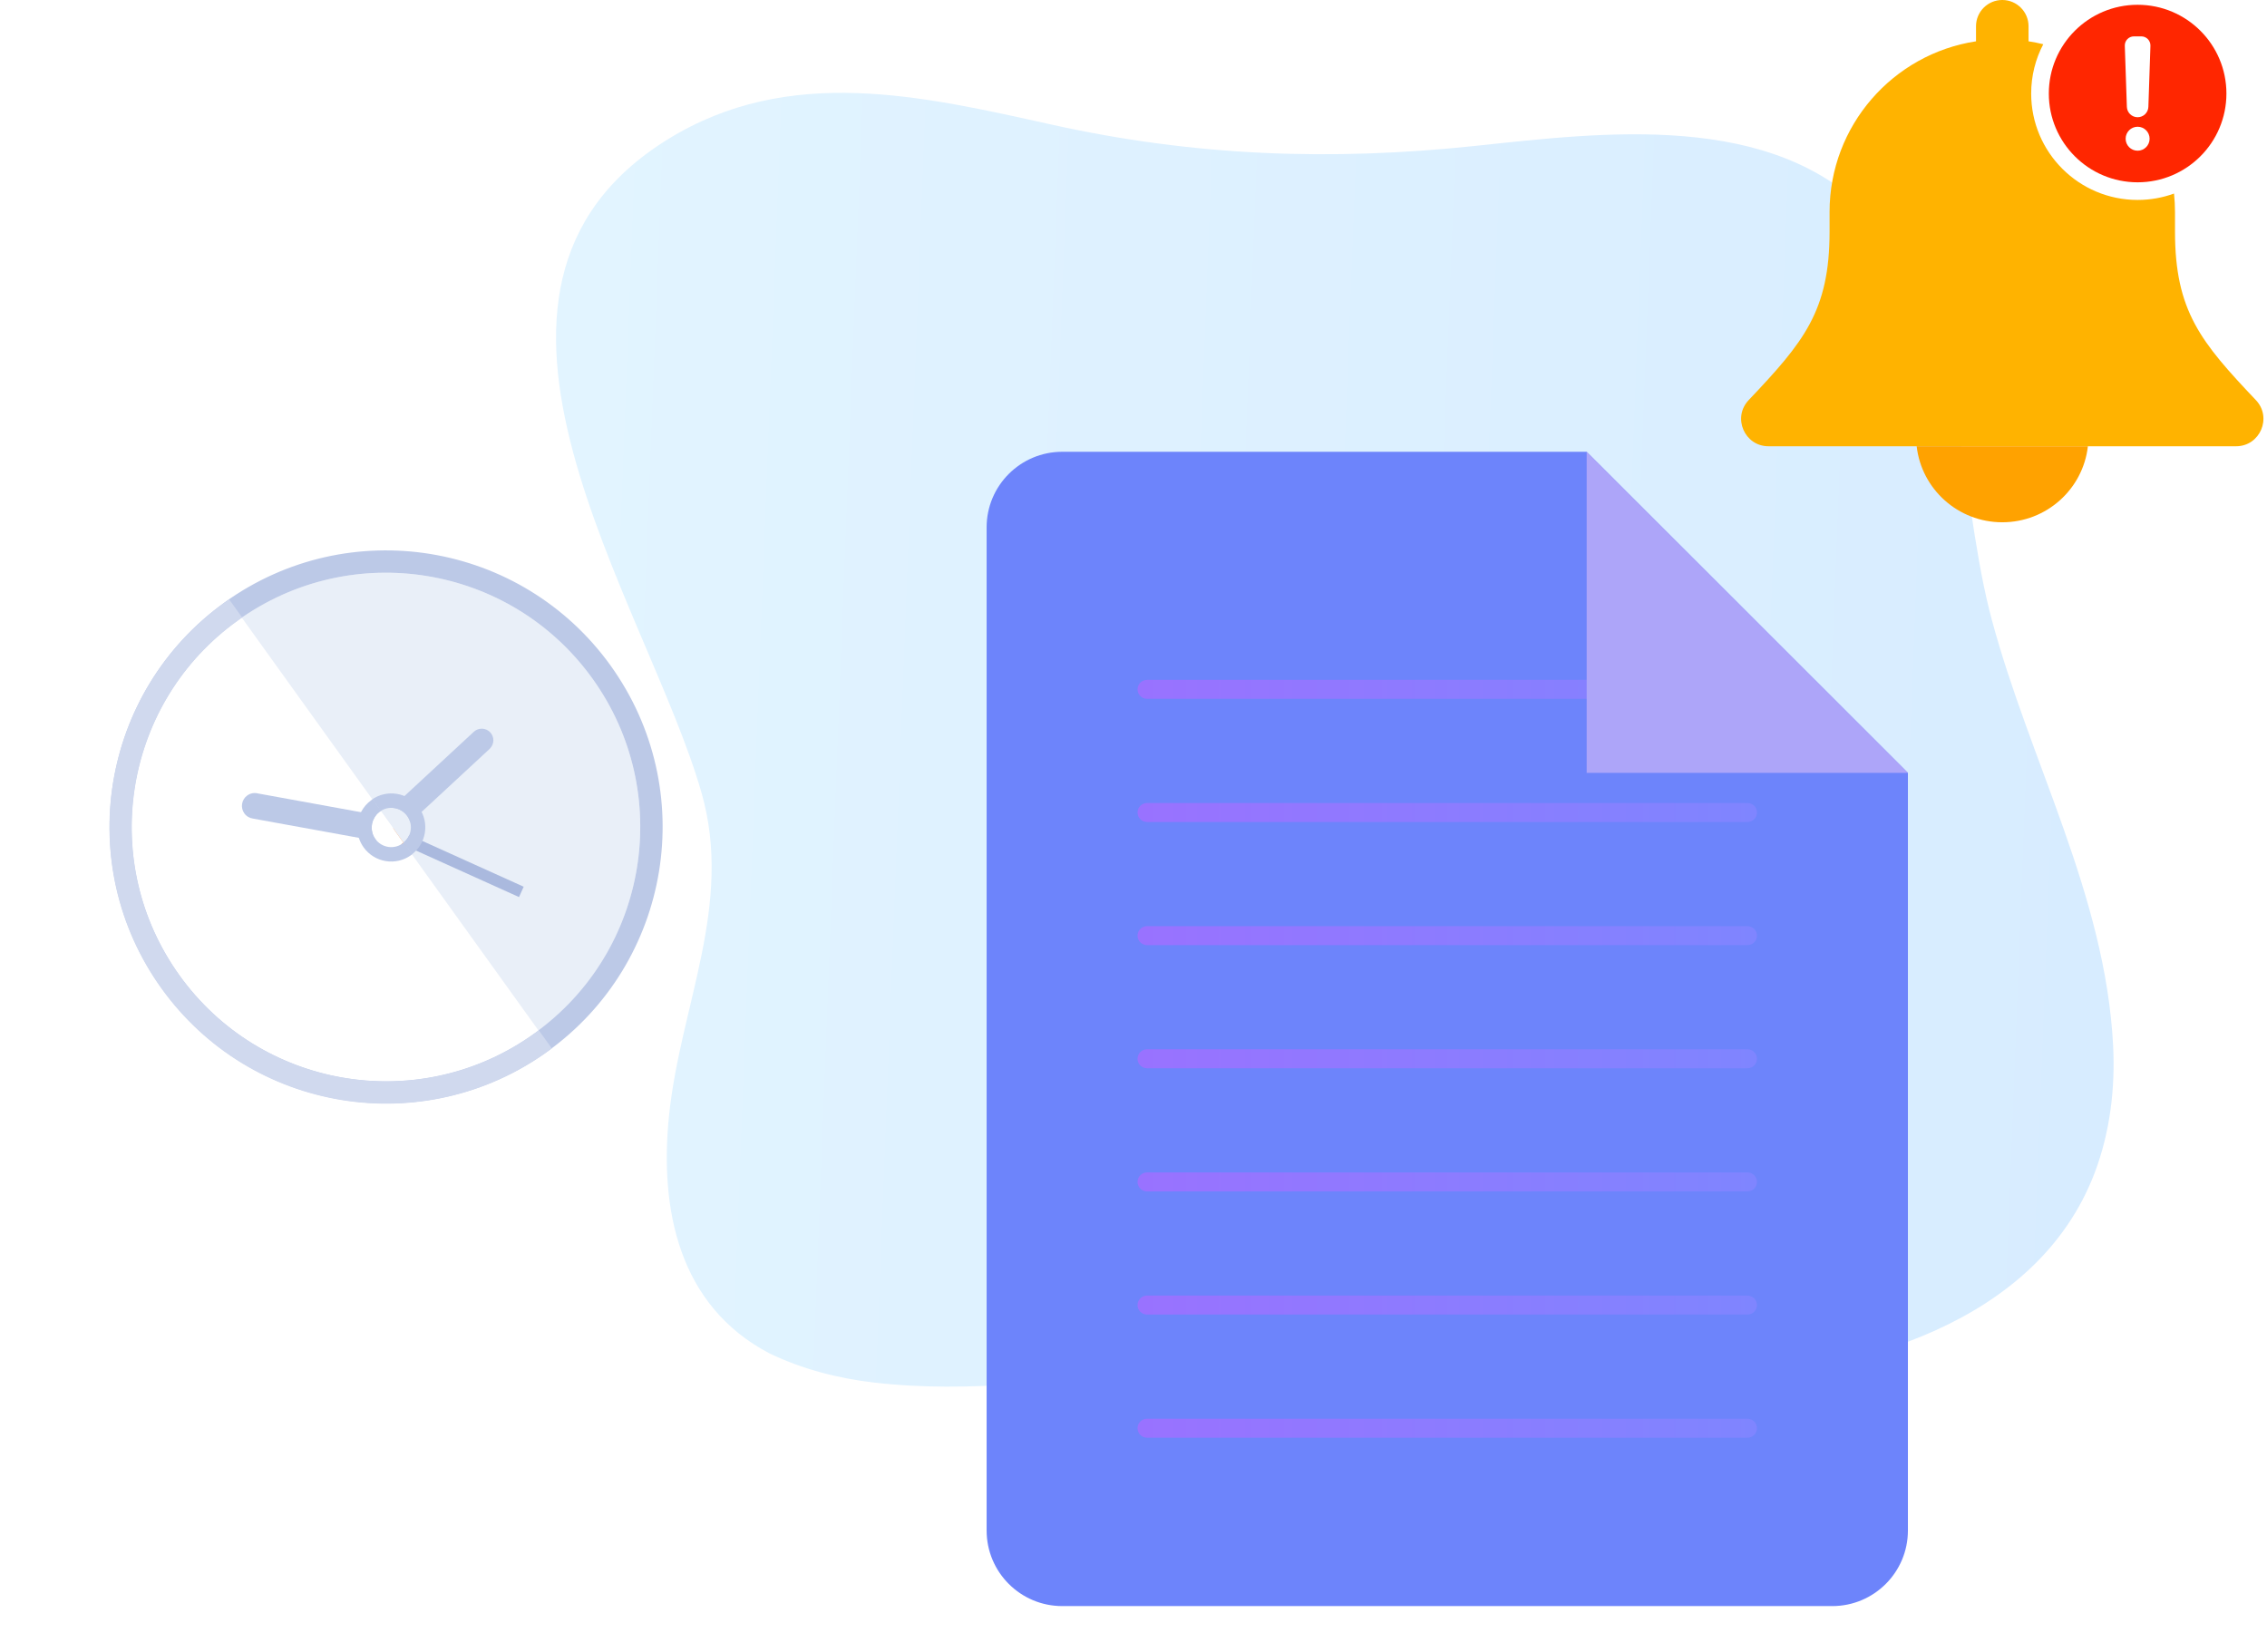 <svg width="199" height="145" viewBox="0 0 199 145" fill="none" xmlns="http://www.w3.org/2000/svg">
<path d="M174.62 53.547C171.847 42.361 172.439 27.616 164.189 18.87C155.552 9.714 140.733 11.622 129.489 12.81C116.795 14.152 104.812 13.709 92.361 10.95C80.952 8.423 69.266 5.645 58.616 12.234C37.215 25.474 56.81 52.876 61.585 69.613C64.384 79.427 59.737 88.253 58.735 97.883C57.871 106.183 59.591 114.632 67.52 118.802C68.944 119.492 70.451 120.044 71.997 120.468C73.541 120.893 75.123 121.191 76.695 121.373C85.198 122.361 93.547 121.107 101.987 120.244C118.145 118.593 133.942 121.613 150.056 121.055C162.834 120.612 178.824 116.212 183.868 102.975C185.223 99.418 185.687 95.552 185.49 91.763C184.81 78.604 178.213 66.923 174.849 54.428C174.77 54.137 174.695 53.843 174.621 53.548L174.62 53.547Z" fill="url(#paint0_linear_1_9918)"/>
<g filter="url(#filter0_d_1_9918)">
<path d="M167.479 63.849V130.363C167.479 134.028 164.506 137 160.839 137H93.247C89.58 137 86.607 134.028 86.607 130.363V42.298C86.607 38.633 89.58 35.662 93.247 35.662H139.28L167.479 63.848L167.479 63.849Z" fill="#6D84FB"/>
<path style="mix-blend-mode:screen" d="M153.395 68.163H100.688C100.228 68.163 99.855 67.79 99.855 67.33C99.855 66.87 100.228 66.497 100.688 66.497H153.395C153.856 66.497 154.229 66.87 154.229 67.33C154.229 67.79 153.856 68.163 153.395 68.163Z" fill="url(#paint1_linear_1_9918)"/>
<path style="mix-blend-mode:screen" d="M153.395 57.352H100.688C100.228 57.352 99.855 56.979 99.855 56.519C99.855 56.059 100.228 55.686 100.688 55.686H153.395C153.856 55.686 154.229 56.059 154.229 56.519C154.229 56.979 153.856 57.352 153.395 57.352Z" fill="url(#paint2_linear_1_9918)"/>
<path style="mix-blend-mode:screen" d="M153.395 78.974H100.688C100.228 78.974 99.855 78.601 99.855 78.141C99.855 77.681 100.228 77.308 100.688 77.308H153.395C153.856 77.308 154.229 77.681 154.229 78.141C154.229 78.601 153.856 78.974 153.395 78.974Z" fill="url(#paint3_linear_1_9918)"/>
<path style="mix-blend-mode:screen" d="M153.394 88.118H100.688C100.228 88.118 99.855 88.492 99.855 88.952C99.855 89.412 100.228 89.785 100.688 89.785H153.394C153.855 89.785 154.228 89.412 154.228 88.952C154.228 88.492 153.855 88.118 153.394 88.118Z" fill="url(#paint4_linear_1_9918)"/>
<path style="mix-blend-mode:screen" d="M153.394 109.74H100.688C100.228 109.74 99.855 110.113 99.855 110.573C99.855 111.033 100.228 111.406 100.688 111.406H153.394C153.855 111.406 154.228 111.033 154.228 110.573C154.228 110.113 153.855 109.74 153.394 109.74Z" fill="url(#paint5_linear_1_9918)"/>
<path style="mix-blend-mode:screen" d="M153.394 98.929H100.688C100.228 98.929 99.855 99.302 99.855 99.762C99.855 100.223 100.228 100.596 100.688 100.596H153.394C153.855 100.596 154.228 100.223 154.228 99.762C154.228 99.302 153.855 98.929 153.394 98.929Z" fill="url(#paint6_linear_1_9918)"/>
<path style="mix-blend-mode:screen" d="M153.395 122.218H100.688C100.228 122.218 99.855 121.844 99.855 121.384C99.855 120.924 100.228 120.551 100.688 120.551H153.395C153.856 120.551 154.229 120.924 154.229 121.384C154.229 121.844 153.856 122.218 153.395 122.218Z" fill="url(#paint7_linear_1_9918)"/>
<path d="M139.28 63.849H167.48L139.28 35.663V63.849Z" fill="#ADA5F9"/>
</g>
<g clip-path="url(#clip0_1_9918)">
<path fill-rule="evenodd" clip-rule="evenodd" d="M52.006 59.575C59.198 69.583 56.919 83.522 46.914 90.712C36.908 97.902 22.973 95.615 15.781 85.607C8.589 75.598 10.869 61.659 20.871 54.472C30.872 47.285 44.815 49.568 52.006 59.575Z" fill="#E9EFF8"/>
<path fill-rule="evenodd" clip-rule="evenodd" d="M19.727 52.88C18.392 53.839 17.152 54.933 16.046 56.133C14.966 57.302 13.999 58.583 13.171 59.942C12.358 61.275 11.672 62.695 11.128 64.165C10.592 65.618 10.194 67.134 9.942 68.665C9.692 70.197 9.588 71.76 9.634 73.31C9.679 74.877 9.877 76.443 10.223 77.965C10.576 79.518 11.084 81.041 11.736 82.494C12.403 83.982 13.228 85.416 14.189 86.753C15.149 88.09 16.244 89.328 17.443 90.436C18.612 91.517 19.894 92.485 21.253 93.314C22.585 94.127 24.007 94.815 25.478 95.357C26.931 95.894 28.446 96.295 29.978 96.546C31.51 96.797 33.073 96.902 34.622 96.859C36.188 96.813 37.753 96.614 39.277 96.269C40.828 95.918 42.351 95.41 43.803 94.759C45.291 94.093 46.725 93.268 48.061 92.308C49.397 91.347 50.636 90.254 51.744 89.053C52.823 87.884 53.791 86.603 54.619 85.244C55.432 83.91 56.118 82.489 56.66 81.022C57.198 79.566 57.596 78.052 57.847 76.519C58.098 74.987 58.201 73.425 58.156 71.874C58.111 70.308 57.911 68.742 57.565 67.22C57.213 65.667 56.704 64.144 56.053 62.691C55.385 61.201 54.56 59.769 53.6 58.432C52.639 57.095 51.545 55.856 50.345 54.748C49.176 53.668 47.895 52.7 46.535 51.871C45.202 51.056 43.782 50.37 42.312 49.827C40.858 49.291 39.344 48.89 37.81 48.639C36.278 48.388 34.715 48.283 33.166 48.329C31.601 48.374 30.035 48.571 28.513 48.915C26.96 49.267 25.438 49.775 23.985 50.426C22.496 51.093 21.063 51.918 19.726 52.878L19.727 52.88ZM20.871 54.472C30.877 47.282 44.815 49.568 52.006 59.575C59.197 69.582 56.919 83.522 46.914 90.712C36.909 97.902 22.974 95.615 15.782 85.607C8.589 75.598 10.87 61.659 20.871 54.472Z" fill="#BCC9E7"/>
<path d="M34.406 72.624L33.995 73.534L45.56 78.755L45.97 77.846L34.406 72.624Z" fill="#AAB9DE"/>
<path fill-rule="evenodd" clip-rule="evenodd" d="M33.183 71.55L33.181 71.551L33.172 71.548L22.674 69.638C22.359 69.552 22.009 69.604 21.724 69.809C21.218 70.173 21.102 70.877 21.465 71.382C21.657 71.649 21.943 71.805 22.244 71.843L32.78 73.76C32.807 73.764 32.831 73.765 32.854 73.762C33.125 73.795 33.407 73.732 33.645 73.561C34.147 73.2 34.261 72.501 33.9 71.998C33.722 71.751 33.461 71.597 33.182 71.549L33.183 71.55Z" fill="#5B6375"/>
<path fill-rule="evenodd" clip-rule="evenodd" d="M41.588 64.249L41.579 64.256L34.459 70.854C34.225 71.037 34.072 71.32 34.066 71.638C34.056 72.204 34.508 72.671 35.074 72.681C35.373 72.686 35.643 72.564 35.836 72.366L42.981 65.745C42.999 65.73 43.012 65.711 43.024 65.693C43.198 65.514 43.303 65.275 43.309 65.008C43.318 64.447 42.87 63.983 42.309 63.972C42.029 63.968 41.774 64.074 41.588 64.249Z" fill="#BCC9E7"/>
<path fill-rule="evenodd" clip-rule="evenodd" d="M35.747 71.634C36.299 72.402 36.125 73.472 35.356 74.025C34.587 74.577 33.519 74.4 32.967 73.632C32.415 72.864 32.59 71.795 33.357 71.243C34.126 70.691 35.195 70.866 35.747 71.634Z" fill="#E9EFF8"/>
<path fill-rule="evenodd" clip-rule="evenodd" d="M32.616 70.215C31.282 71.173 30.977 73.038 31.936 74.373C32.895 75.707 34.76 76.013 36.094 75.054C37.427 74.096 37.734 72.23 36.775 70.895C35.816 69.561 33.95 69.256 32.616 70.215ZM33.355 71.243C34.124 70.69 35.194 70.867 35.746 71.635C36.298 72.403 36.124 73.473 35.355 74.026C34.586 74.578 33.517 74.401 32.965 73.633C32.413 72.865 32.588 71.796 33.355 71.243Z" fill="#BCC9E7"/>
<path fill-rule="evenodd" clip-rule="evenodd" d="M31.864 88.296C32.174 88.346 32.386 88.641 32.337 88.951L31.8 92.286C31.75 92.596 31.456 92.81 31.145 92.759C30.836 92.708 30.622 92.414 30.672 92.104L31.209 88.769C31.259 88.459 31.554 88.247 31.864 88.296Z" fill="#2E363F"/>
<path fill-rule="evenodd" clip-rule="evenodd" d="M21.36 82.059C21.544 82.314 21.488 82.673 21.233 82.856L18.496 84.836C18.241 85.019 17.884 84.962 17.7 84.708C17.517 84.452 17.573 84.094 17.828 83.911L20.563 81.932C20.818 81.749 21.174 81.806 21.359 82.06L21.36 82.059Z" fill="#2E363F"/>
<path fill-rule="evenodd" clip-rule="evenodd" d="M18.445 70.087C18.396 70.397 18.101 70.61 17.791 70.561L14.456 70.026C14.146 69.977 13.932 69.682 13.982 69.372C14.031 69.062 14.326 68.849 14.637 68.9L17.971 69.435C18.281 69.485 18.494 69.779 18.445 70.089L18.445 70.087Z" fill="#2E363F"/>
<path fill-rule="evenodd" clip-rule="evenodd" d="M21.231 54.233L47.267 90.464L47.251 90.476C47.238 90.485 47.227 90.495 47.216 90.503C47.196 90.517 47.173 90.534 47.148 90.552C47.064 90.612 46.978 90.674 46.893 90.735C46.737 90.847 46.581 90.957 46.422 91.065C36.457 97.861 22.836 95.491 15.754 85.637C8.67 75.779 10.765 62.115 20.388 54.837C20.54 54.722 20.695 54.608 20.851 54.496C20.971 54.41 21.092 54.325 21.213 54.242L21.229 54.231L21.231 54.233Z" fill="white"/>
<path fill-rule="evenodd" clip-rule="evenodd" d="M19.709 52.904C18.373 53.865 17.134 54.958 16.027 56.158C14.947 57.327 13.98 58.608 13.153 59.966C12.34 61.3 11.653 62.72 11.112 64.19C10.576 65.644 10.177 67.158 9.925 68.691C9.674 70.223 9.57 71.786 9.617 73.336C9.663 74.902 9.86 76.467 10.206 77.991C10.558 79.544 11.067 81.067 11.717 82.519C12.385 84.008 13.21 85.441 14.171 86.779C15.133 88.117 16.227 89.354 17.426 90.463C18.594 91.542 19.876 92.511 21.235 93.339C22.569 94.152 23.99 94.839 25.459 95.382C26.912 95.919 28.427 96.319 29.96 96.571C31.493 96.823 33.054 96.927 34.605 96.882C36.17 96.837 37.736 96.64 39.258 96.294C40.811 95.942 42.333 95.435 43.785 94.784C45.275 94.118 46.706 93.293 48.041 92.333C48.176 92.236 48.309 92.141 48.44 92.04L47.295 90.447C47.281 90.457 47.267 90.468 47.252 90.478C47.239 90.487 47.228 90.496 47.216 90.504C47.194 90.52 47.17 90.537 47.148 90.553C47.064 90.614 46.978 90.675 46.893 90.736C46.737 90.848 46.581 90.958 46.422 91.067C36.458 97.85 22.839 95.484 15.761 85.633C8.682 75.782 10.784 62.119 20.39 54.838C20.542 54.723 20.698 54.61 20.854 54.498C20.973 54.411 21.094 54.327 21.216 54.243L21.231 54.232C21.24 54.226 21.249 54.219 21.259 54.213L20.115 52.621C19.979 52.714 19.845 52.808 19.71 52.906L19.709 52.904Z" fill="#D0D9EE"/>
<path fill-rule="evenodd" clip-rule="evenodd" d="M34.533 72.745L35.699 74.367L35.212 74.132L33.972 73.563L34.371 72.66L34.533 72.745Z" fill="#E9864B"/>
<path fill-rule="evenodd" clip-rule="evenodd" d="M33.164 71.573L33.154 71.571L22.657 69.661C22.343 69.575 21.992 69.628 21.706 69.834C21.201 70.197 21.085 70.902 21.448 71.407C21.638 71.672 21.926 71.831 22.227 71.868L32.764 73.784C32.788 73.788 32.815 73.788 32.838 73.785C33.108 73.818 33.389 73.756 33.629 73.584C34.131 73.224 34.244 72.524 33.883 72.022C33.706 71.775 33.444 71.621 33.166 71.572L33.164 71.573Z" fill="#BCC9E7"/>
<path fill-rule="evenodd" clip-rule="evenodd" d="M33.43 71.209L35.421 73.98C35.421 73.98 35.362 74.031 35.322 74.059C35.286 74.086 35.257 74.106 35.218 74.126C34.511 74.559 33.598 74.414 33.05 73.795C33.013 73.753 32.979 73.706 32.944 73.658C32.476 73.006 32.532 72.137 33.029 71.55C33.117 71.446 33.206 71.36 33.322 71.277C33.361 71.249 33.425 71.203 33.429 71.208L33.43 71.209Z" fill="white"/>
<path fill-rule="evenodd" clip-rule="evenodd" d="M33.033 71.552C33.121 71.447 33.223 71.352 33.34 71.268C33.379 71.24 33.418 71.212 33.459 71.19L32.719 70.159C32.68 70.185 32.64 70.212 32.601 70.24C32.202 70.527 31.894 70.895 31.686 71.306C31.336 71.996 31.263 72.806 31.499 73.554C31.593 73.848 31.733 74.132 31.922 74.395C32.88 75.729 34.744 76.036 36.079 75.077C36.118 75.049 36.157 75.021 36.193 74.991L35.452 73.96C35.417 73.991 35.379 74.02 35.34 74.049C35.305 74.074 35.269 74.1 35.23 74.12C34.523 74.553 33.606 74.411 33.058 73.792C33.02 73.75 32.984 73.705 32.949 73.657C32.481 73.004 32.537 72.135 33.033 71.549L33.033 71.552Z" fill="#BCC9E7"/>
</g>
<g clip-path="url(#clip1_1_9918)">
<path d="M196.283 39.178H155.244C153.135 39.178 152.05 36.656 153.5 35.127C158.331 30.032 160.602 27.303 160.602 20.329V18.608C160.602 11.021 166.178 4.737 173.457 3.626V2.304C173.457 1.031 174.49 -0.001 175.762 -0.001C177.035 -0.001 178.068 1.031 178.068 2.304V3.626C178.506 3.693 178.937 3.778 179.361 3.883C178.682 5.177 178.299 6.649 178.299 8.212C178.299 13.371 182.482 17.553 187.642 17.553C188.765 17.553 189.841 17.355 190.837 16.992C190.895 17.523 190.924 18.062 190.924 18.608V20.329C190.924 27.303 193.193 30.032 198.025 35.127C199.475 36.656 198.389 39.178 196.282 39.178H196.283Z" fill="#FFB300"/>
<path d="M175.763 45.851C179.651 45.851 182.853 42.933 183.277 39.179H168.248C168.672 42.933 171.874 45.851 175.763 45.851Z" fill="#FFA200"/>
<path d="M187.643 16.005C191.948 16.005 195.438 12.516 195.438 8.212C195.438 3.909 191.948 0.42 187.643 0.42C183.338 0.42 179.848 3.909 179.848 8.212C179.848 12.516 183.338 16.005 187.643 16.005Z" fill="#FF2600"/>
<path d="M187.643 10.292C188.152 10.292 188.57 9.888 188.587 9.379L188.768 4.019C188.783 3.568 188.421 3.194 187.97 3.194H187.316C186.864 3.194 186.503 3.568 186.518 4.019L186.699 9.379C186.716 9.888 187.133 10.292 187.643 10.292Z" fill="white"/>
<path d="M187.643 11.127C187.062 11.127 186.591 11.598 186.591 12.179C186.591 12.76 187.062 13.231 187.643 13.231C188.224 13.231 188.695 12.76 188.695 12.179C188.695 11.598 188.224 11.127 187.643 11.127Z" fill="white"/>
</g>
<defs>
<filter id="filter0_d_1_9918" x="82.607" y="35.662" width="88.872" height="109.338" filterUnits="userSpaceOnUse" color-interpolation-filters="sRGB">
<feFlood flood-opacity="0" result="BackgroundImageFix"/>
<feColorMatrix in="SourceAlpha" type="matrix" values="0 0 0 0 0 0 0 0 0 0 0 0 0 0 0 0 0 0 127 0" result="hardAlpha"/>
<feOffset dy="4"/>
<feGaussianBlur stdDeviation="2"/>
<feComposite in2="hardAlpha" operator="out"/>
<feColorMatrix type="matrix" values="0 0 0 0 0 0 0 0 0 0 0 0 0 0 0 0 0 0 0.25 0"/>
<feBlend mode="normal" in2="BackgroundImageFix" result="effect1_dropShadow_1_9918"/>
<feBlend mode="normal" in="SourceGraphic" in2="effect1_dropShadow_1_9918" result="shape"/>
</filter>
<linearGradient id="paint0_linear_1_9918" x1="47.466" y1="63.751" x2="186.501" y2="69.143" gradientUnits="userSpaceOnUse">
<stop stop-color="#E2F4FF"/>
<stop offset="1" stop-color="#D7ECFF"/>
</linearGradient>
<linearGradient id="paint1_linear_1_9918" x1="99.855" y1="67.33" x2="154.228" y2="67.33" gradientUnits="userSpaceOnUse">
<stop stop-color="#9972FF"/>
<stop offset="1" stop-color="#7F85FF"/>
</linearGradient>
<linearGradient id="paint2_linear_1_9918" x1="99.855" y1="56.519" x2="154.228" y2="56.519" gradientUnits="userSpaceOnUse">
<stop stop-color="#9972FF"/>
<stop offset="1" stop-color="#7F85FF"/>
</linearGradient>
<linearGradient id="paint3_linear_1_9918" x1="99.855" y1="78.141" x2="154.228" y2="78.141" gradientUnits="userSpaceOnUse">
<stop stop-color="#9972FF"/>
<stop offset="1" stop-color="#7F85FF"/>
</linearGradient>
<linearGradient id="paint4_linear_1_9918" x1="99.855" y1="88.952" x2="154.228" y2="88.952" gradientUnits="userSpaceOnUse">
<stop stop-color="#9972FF"/>
<stop offset="1" stop-color="#7F85FF"/>
</linearGradient>
<linearGradient id="paint5_linear_1_9918" x1="99.855" y1="110.573" x2="154.228" y2="110.573" gradientUnits="userSpaceOnUse">
<stop stop-color="#9972FF"/>
<stop offset="1" stop-color="#7F85FF"/>
</linearGradient>
<linearGradient id="paint6_linear_1_9918" x1="99.855" y1="99.762" x2="154.228" y2="99.762" gradientUnits="userSpaceOnUse">
<stop stop-color="#9972FF"/>
<stop offset="1" stop-color="#7F85FF"/>
</linearGradient>
<linearGradient id="paint7_linear_1_9918" x1="99.855" y1="121.384" x2="154.228" y2="121.384" gradientUnits="userSpaceOnUse">
<stop stop-color="#9972FF"/>
<stop offset="1" stop-color="#7F85FF"/>
</linearGradient>
<clipPath id="clip0_1_9918">
<rect width="48.559" height="48.559" fill="white" transform="translate(0 67.056) rotate(-35.702)"/>
</clipPath>
<clipPath id="clip1_1_9918">
<rect width="45.851" height="45.851" fill="white" transform="translate(152.837)"/>
</clipPath>
</defs>
</svg>

